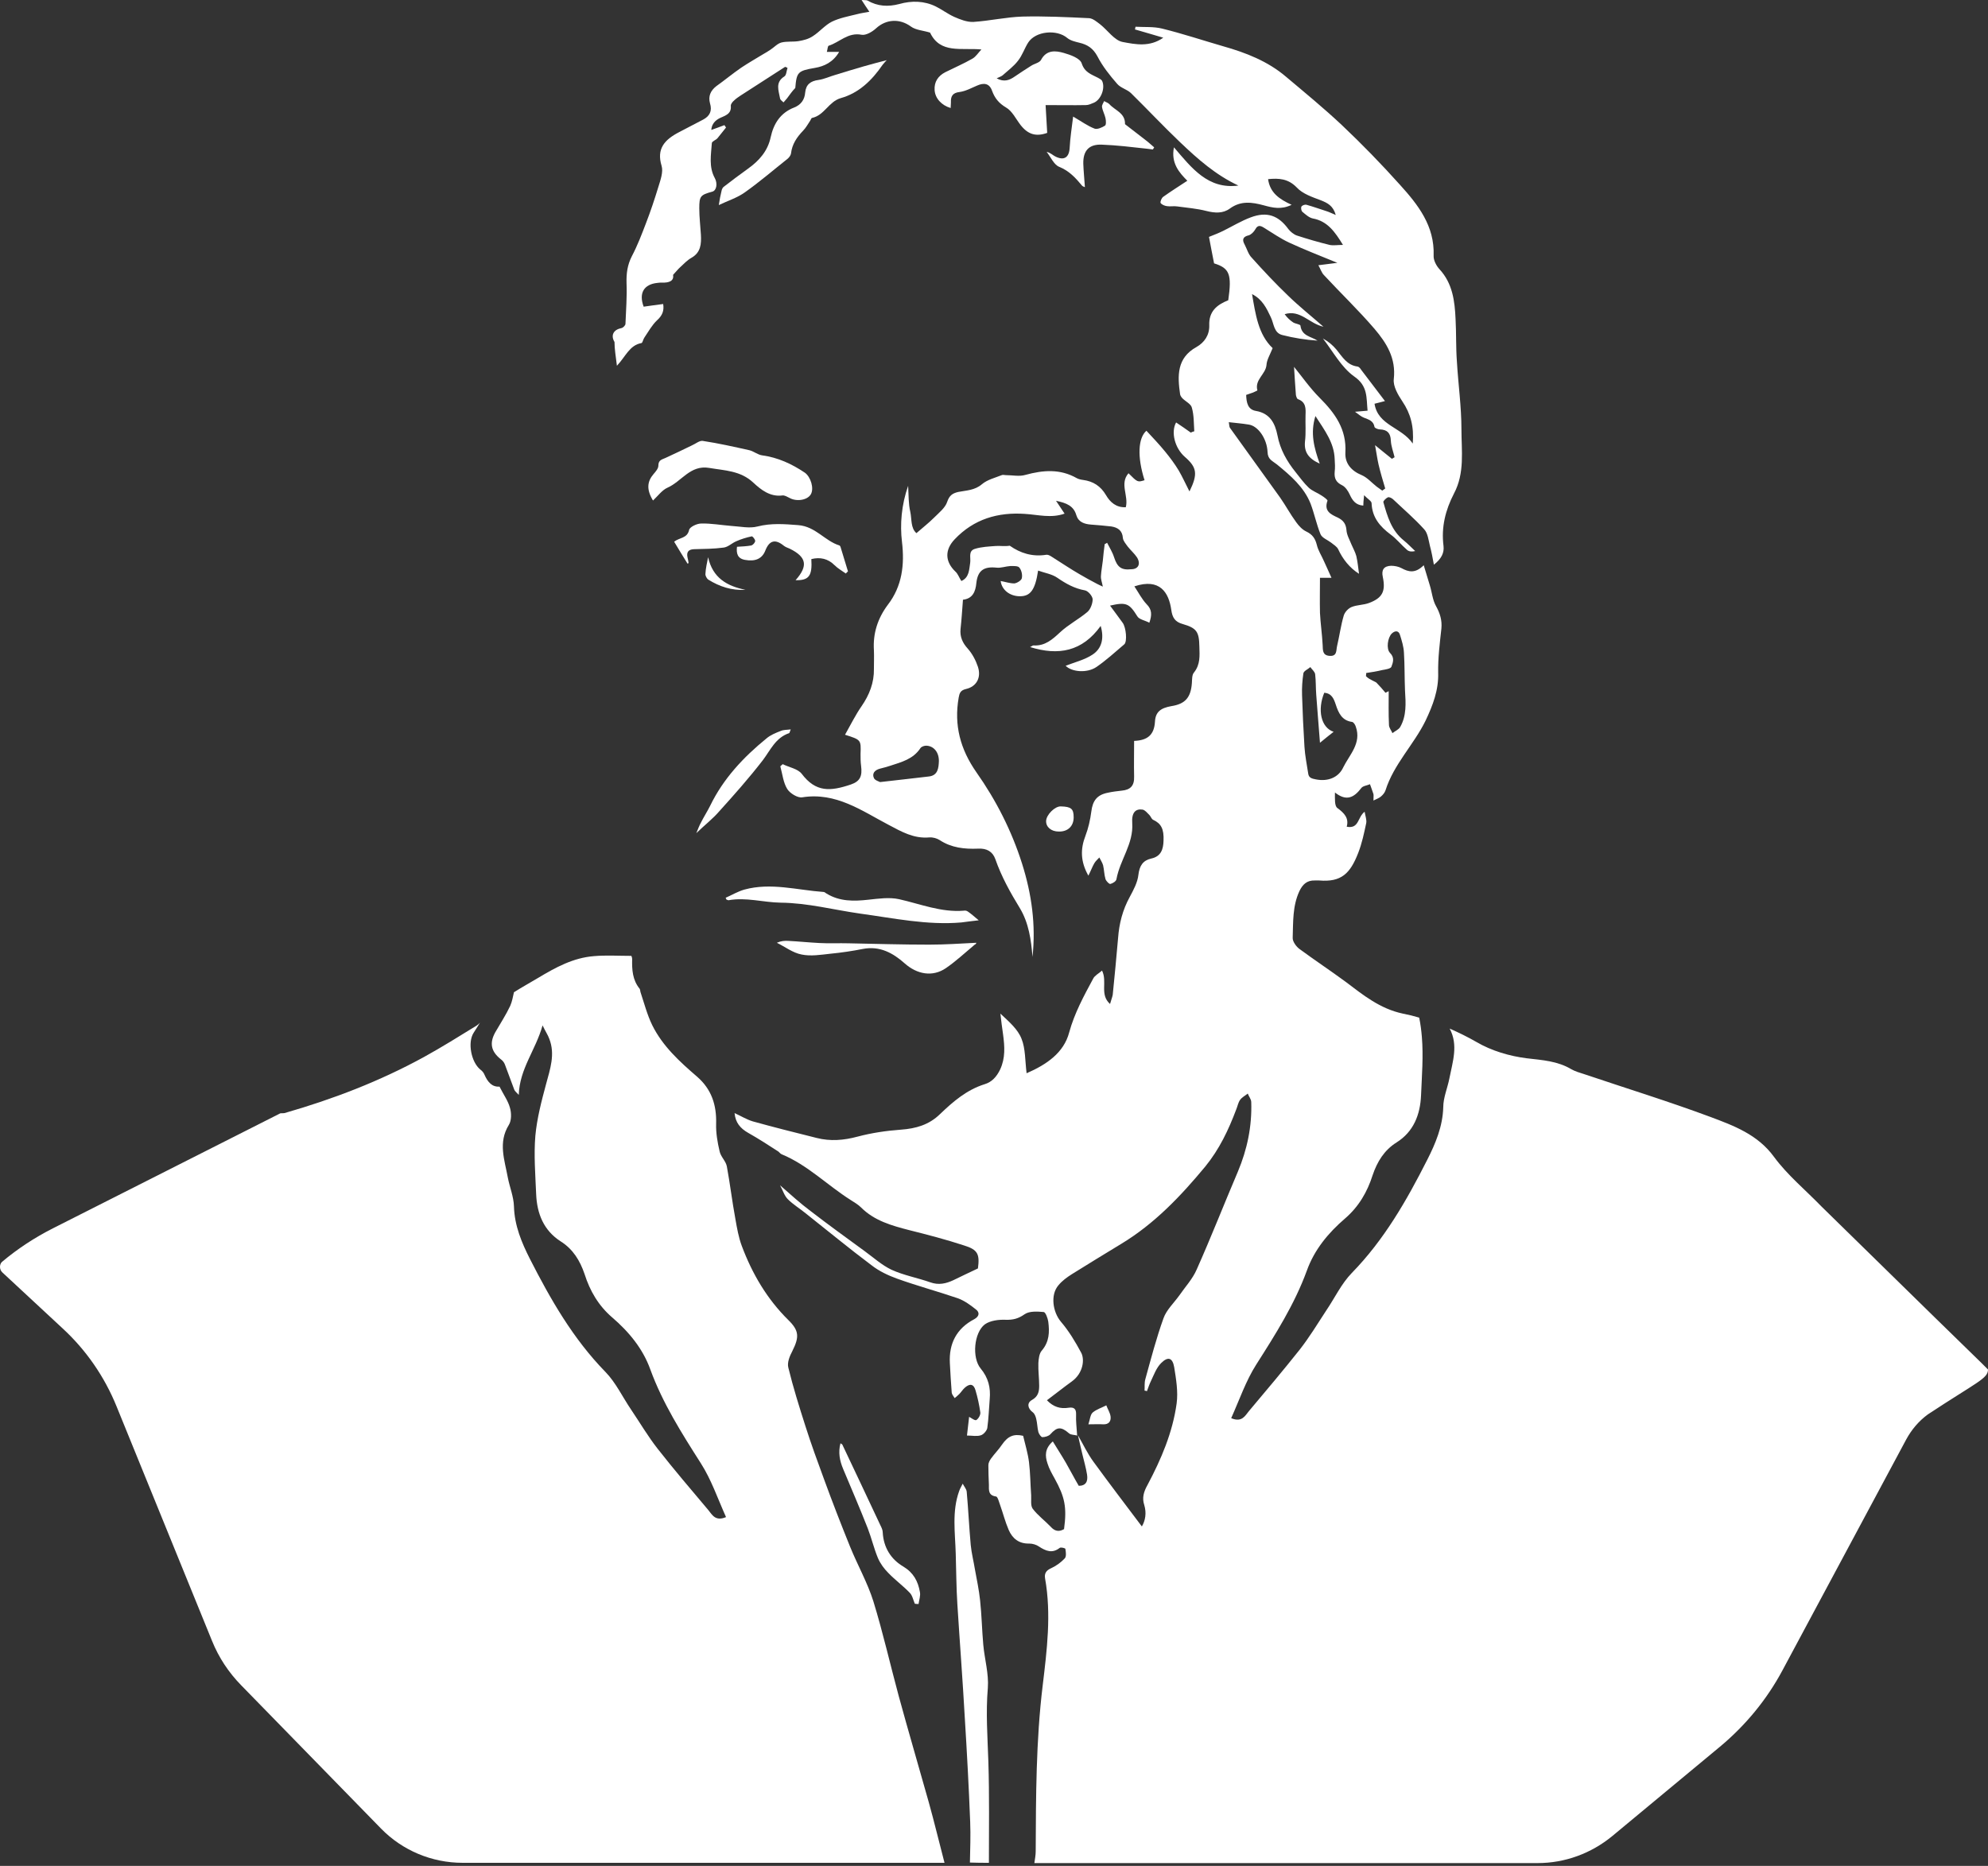 <svg xmlns="http://www.w3.org/2000/svg" width="555" height="521" viewBox="0 0 555 521" fill="none"><rect x="0" y="0" width="555" height="521" fill="#333333" stroke="none"/><path d="M276.077 520.144C276.077 510.737 276.227 501.33 275.928 491.923C275.704 485.054 275.182 478.26 275.779 471.317C276.077 467.36 274.883 463.329 274.51 459.297C274.136 455.116 274.062 450.935 273.614 446.829C273.315 443.992 272.718 441.155 272.195 438.318C271.822 436.004 271.225 433.689 271.001 431.375C270.553 426.448 270.329 421.446 269.881 416.518C269.806 415.771 269.134 415.025 268.761 414.278C268.462 414.95 268.014 415.622 267.79 416.294C265.7 422.043 266.67 428.015 266.82 433.913C266.969 438.542 266.969 443.246 267.268 447.875C267.94 458.551 268.761 469.152 269.358 479.828C269.955 489.459 270.478 499.09 270.851 508.721C271.001 512.529 270.851 516.336 270.777 520.069C272.568 520.144 274.36 520.144 276.077 520.144Z" fill="white"></path><path d="M182.304 139.76C183.723 138.416 184.843 136.849 186.336 136.177C190.293 134.459 192.682 129.756 197.982 130.652C202.313 131.398 206.717 131.398 210.301 134.758C212.466 136.774 215.004 138.79 218.439 138.342C219.036 138.267 219.783 138.715 220.38 139.014C222.321 140.133 225.382 139.686 226.353 138.043C227.323 136.401 226.352 133.19 224.71 131.996C221.052 129.532 217.17 127.74 212.765 127.143C211.57 126.994 210.45 126.023 209.256 125.724C204.926 124.754 200.595 123.783 196.191 123.111C195.295 122.962 194.175 123.933 193.13 124.381C190.666 125.575 188.202 126.77 185.738 127.89C184.693 128.337 183.797 128.487 183.797 130.055C183.797 130.801 183.051 131.697 182.454 132.369C180.662 134.459 180.438 136.699 182.304 139.76Z" fill="white"></path><path d="M247.557 16.798C245.541 17.321 243.227 17.918 240.913 18.59C238.374 19.337 235.836 20.083 233.223 20.904C231.655 21.352 230.087 22.099 228.519 22.323C226.28 22.621 225.01 23.592 224.786 25.832C224.637 27.848 223.592 29.266 221.725 30.013C217.843 31.506 215.977 34.567 215.156 38.3C214.334 42.182 211.945 44.87 208.81 47.109C206.495 48.752 204.255 50.469 202.016 52.186C201.717 52.41 201.493 52.933 201.418 53.381C201.12 54.575 200.896 55.77 200.672 57.263C203.136 56.068 205.823 55.247 207.988 53.679C212.094 50.768 215.902 47.483 219.859 44.347C220.307 43.974 220.755 43.376 220.83 42.854C221.128 40.241 222.472 38.3 224.189 36.508C225.01 35.687 225.533 34.641 226.205 33.671C226.354 33.447 226.504 32.924 226.728 32.924C230.162 32.178 231.356 28.37 234.716 27.4C239.793 25.981 243.451 22.398 246.363 18.142C246.885 17.47 247.408 16.947 247.557 16.798Z" fill="white"></path><path d="M222.099 162.008C225.832 162.083 226.802 160.814 226.504 156.11C228.968 155.513 231.133 155.961 232.999 157.827C233.895 158.723 235.09 159.395 236.135 160.142C236.359 159.918 236.508 159.694 236.732 159.544C236.06 157.23 235.313 154.99 234.642 152.676C234.567 152.527 234.492 152.377 234.343 152.303C230.237 151.033 227.698 147.002 222.846 146.629C218.963 146.33 215.305 146.031 211.498 147.002C209.258 147.599 206.645 147.002 204.181 146.852C201.344 146.629 198.507 146.106 195.745 146.181C194.55 146.181 192.534 147.151 192.385 147.972C191.862 150.361 189.697 150.063 188.204 151.257C189.473 153.348 190.668 155.364 191.937 157.379C192.012 157.305 192.161 157.305 192.236 157.23C192.161 156.707 192.086 156.185 191.937 155.662C191.638 154.244 192.086 153.422 193.729 153.348C196.491 153.273 199.254 153.273 202.016 152.9C203.285 152.75 204.33 151.631 205.6 151.108C206.943 150.511 208.436 150.063 209.855 149.764C210.079 149.69 210.826 150.585 210.826 151.033C210.826 151.481 210.228 152.153 209.78 152.303C208.511 152.527 207.167 152.601 205.749 152.676C205.525 154.542 205.898 155.961 207.989 156.334C210.826 156.857 212.767 156.035 213.663 153.721C214.782 150.884 216.425 150.436 218.814 152.377C219.262 152.751 219.934 152.974 220.457 153.198C225.16 155.513 225.683 157.977 222.099 162.008Z" fill="white"></path><path d="M202.76 251.15C202.984 251.225 203.208 251.374 203.357 251.374C208.285 250.478 213.063 251.971 217.916 252.046C225.531 252.121 232.773 254.062 240.164 255.107C249.496 256.376 258.828 258.392 268.385 257.571C269.728 257.421 270.998 257.197 273.237 256.973C271.893 255.854 271.072 255.107 270.176 254.51C269.878 254.286 269.43 254.211 269.056 254.286C262.785 254.808 256.962 252.419 250.989 251.075C248.227 250.478 245.241 250.926 242.404 251.225C238.372 251.673 234.415 251.747 230.757 249.508C230.458 249.358 230.234 249.06 229.936 249.06C222.544 248.537 215.228 246.372 207.837 248.388C205.97 248.91 204.253 249.956 202.536 250.702C202.685 250.777 202.76 250.926 202.76 251.15Z" fill="white"></path><path d="M272.567 263.245C268.163 263.469 263.758 263.767 259.428 263.767C251.887 263.767 244.421 263.543 236.881 263.394C234.193 263.319 231.505 263.469 228.818 263.319C225.906 263.17 222.994 262.871 220.157 262.722C219.112 262.647 218.067 262.722 216.872 263.245C219.187 264.365 221.352 266.082 223.816 266.53C226.354 267.052 229.116 266.604 231.804 266.306C234.865 266.007 237.926 265.559 240.912 264.962C245.616 264.066 249.274 266.082 252.559 268.993C255.993 272.054 260.323 272.876 264.056 270.337C266.893 268.396 269.432 266.007 272.119 263.767C272.418 263.693 272.567 263.319 272.567 263.245Z" fill="white"></path><path d="M322.214 41.137C321.393 40.465 320.646 39.718 319.825 39.121C317.958 37.703 316.092 36.209 314.225 34.791C314.151 34.716 314.076 34.716 314.076 34.642C314.151 31.506 311.239 30.834 309.671 29.042C309.298 28.669 308.701 28.52 308.253 28.221C308.029 28.744 307.581 29.341 307.656 29.863C307.805 30.909 308.402 31.954 308.626 32.999C308.775 33.671 308.85 34.865 308.477 35.09C307.656 35.612 306.312 36.209 305.565 35.911C303.624 35.164 301.907 33.895 299.592 32.551C299.219 35.612 298.771 38.449 298.622 41.286C298.473 43.974 297.054 44.944 294.59 43.675C293.844 43.302 293.246 42.63 292.201 42.406C293.321 43.825 294.217 45.99 295.71 46.587C298.473 47.707 300.264 49.648 302.056 51.813C302.205 52.037 302.579 52.112 302.877 52.261C302.728 49.947 302.504 47.856 302.429 45.691C302.355 42.107 303.997 40.241 307.581 40.39C311.762 40.54 315.943 41.062 320.049 41.51C320.646 41.585 321.243 41.659 321.841 41.734C321.99 41.585 322.065 41.361 322.214 41.137Z" fill="white"></path><path d="M256.439 447.875C256.588 446.755 257.036 445.56 256.812 444.515C256.29 441.529 255.021 439.14 252.184 437.422C248.749 435.407 246.659 432.122 246.435 427.866C246.435 427.194 246.062 426.448 245.763 425.85C242.254 418.385 238.745 410.919 235.162 403.378C235.087 403.229 234.938 403.229 234.639 403.005C233.967 405.543 234.415 407.858 235.386 410.172C237.7 415.697 240.089 421.222 242.254 426.746C243.299 429.434 243.971 432.346 245.091 435.033C245.763 436.601 246.808 438.02 248.003 439.214C249.869 441.155 252.109 442.798 253.975 444.739C254.722 445.485 254.946 446.755 255.394 447.8C255.767 447.875 256.066 447.875 256.439 447.875Z" fill="white"></path><path d="M194.399 232.635C196.788 230.321 199.027 228.603 200.819 226.513C205 221.884 209.106 217.255 212.914 212.328C215.079 209.491 216.497 205.982 220.305 204.713C220.454 204.638 220.454 204.34 220.753 203.668C219.633 203.817 218.737 203.742 217.916 204.116C216.572 204.638 215.079 205.235 213.959 206.206C207.538 211.432 201.939 217.405 198.281 224.945C197.46 226.588 196.489 228.081 195.668 229.723C195.22 230.545 194.847 231.515 194.399 232.635Z" fill="white"></path><path d="M299.741 228.23C299.741 225.841 299.069 225.244 296.157 225.169C294.515 225.094 292.126 227.483 292.051 229.201C291.976 230.918 293.469 232.187 295.56 232.187C298.098 232.262 299.741 230.694 299.741 228.23Z" fill="white"></path><path d="M303.851 397.704C305.643 397.704 306.838 397.63 307.958 397.704C309.525 397.779 310.197 396.883 310.048 395.539C309.899 394.419 309.227 393.449 308.853 392.404C307.584 393.075 306.091 393.523 305.046 394.419C304.374 395.017 304.299 396.36 303.851 397.704Z" fill="white"></path><path d="M197.687 155.588C197.388 157.155 197.015 158.649 196.94 160.216C196.866 160.739 197.314 161.56 197.762 161.859C200.897 163.8 204.257 164.92 208.139 164.696C202.913 163.651 198.956 161.336 197.687 155.588Z" fill="white"></path><path d="M173.496 91.606C173.944 91.531 174.616 90.859 174.616 90.411C174.765 86.603 175.064 82.871 174.915 79.063C174.84 76.375 175.139 73.986 176.408 71.522C177.976 68.536 179.17 65.401 180.365 62.265C181.634 58.98 182.754 55.62 183.799 52.186C184.396 50.245 185.218 48.005 184.695 46.288C183.276 41.585 185.441 39.046 189.622 36.881C191.862 35.687 194.102 34.567 196.342 33.372C198.133 32.402 198.88 30.983 198.208 28.818C197.685 26.877 198.357 25.309 200 24.04C202.314 22.398 204.554 20.531 206.943 18.889C208.959 17.545 211.049 16.35 213.14 15.081C213.812 14.708 214.409 14.334 215.081 13.886C216.126 13.214 217.022 12.169 218.142 11.871C219.635 11.497 221.277 11.721 222.845 11.497C224.264 11.273 225.757 10.9 226.951 10.079C228.818 8.884 230.311 7.018 232.252 6.047C234.417 5.002 236.881 4.554 239.27 3.957C240.39 3.658 241.51 3.509 242.704 3.285C242.032 2.24 241.361 1.344 240.539 0C241.435 0.075 241.883 -2.28061e-06 242.182 0.149C245.019 1.792 247.93 1.941 251.066 1.12C254.5 0.149 258.009 0.224 261.22 1.792C263.011 2.688 264.579 3.882 266.371 4.703C268.088 5.45 269.955 6.197 271.746 6.122C276.3 5.823 280.855 4.778 285.409 4.629C291.605 4.479 297.877 4.778 304.073 5.077C305.119 5.151 306.238 6.122 307.134 6.794C309.225 8.436 311.091 11.273 313.406 11.721C316.989 12.393 320.946 13.214 324.754 10.527C322.141 9.78 319.528 8.959 316.84 8.212C316.915 7.988 316.989 7.764 316.989 7.466C319.528 7.615 322.066 7.391 324.455 7.988C330.204 9.407 335.803 11.273 341.477 12.916C347.823 14.708 353.945 17.097 359.022 21.427C364.248 25.832 369.623 30.237 374.625 34.94C380.225 40.241 385.675 45.84 390.826 51.589C395.903 57.188 400.532 63.086 400.233 71.373C400.158 72.642 400.98 74.21 401.876 75.181C405.534 79.138 406.131 84.065 406.355 89.067C406.579 93.024 406.43 96.981 406.728 100.938C407.102 107.284 407.998 113.555 407.998 119.901C407.998 125.874 408.968 132.07 405.907 137.819C403.518 142.448 402.324 147.226 402.995 152.452C403.219 154.393 402.398 156.036 400.308 157.678C399.934 155.662 399.636 154.02 399.188 152.377C398.815 150.81 398.591 148.868 397.62 147.823C394.932 144.837 391.871 142.224 388.96 139.461C388.586 139.088 387.84 138.715 387.467 138.864C386.944 139.088 386.123 139.909 386.197 140.208C387.317 144.165 388.437 148.122 391.871 150.884C392.991 151.78 394.036 152.9 395.082 153.871C394.186 154.095 393.365 154.02 392.842 153.572C391.199 152.153 389.856 150.436 388.213 149.242C385.227 147.002 383.062 144.464 382.912 140.507C382.912 139.909 381.793 139.312 380.822 138.267C380.673 139.76 380.598 140.507 380.598 141.179C378.433 141.029 377.537 139.685 376.79 138.043C376.342 137.072 375.596 135.953 374.7 135.505C372.983 134.683 372.46 133.564 372.61 131.772C372.759 130.577 372.684 129.383 372.61 128.188C372.46 123.634 369.847 120.2 367.234 116.168C365.741 120.946 366.861 125.052 368.429 129.457C365.293 128.039 364.024 126.247 364.322 123.261C364.621 120.872 364.397 118.333 364.472 115.944C364.546 114.078 364.621 112.286 362.381 111.465C362.083 111.39 361.859 110.718 361.784 110.27C361.56 107.508 361.411 104.745 361.262 102.431C363.501 105.193 365.741 108.404 368.429 111.091C372.759 115.422 375.969 119.901 375.596 126.396C375.447 129.383 377.238 131.473 380.15 132.668C381.718 133.34 382.912 134.758 384.331 135.878C384.854 136.251 385.376 136.624 385.899 136.998C386.272 136.699 386.272 136.699 386.72 136.4C386.048 134.161 385.376 131.921 384.853 129.681C384.48 128.039 384.256 126.322 383.883 124.306C385.824 125.874 387.168 126.994 388.586 128.113C388.96 127.889 388.96 127.889 389.333 127.666C388.96 126.098 388.362 124.605 388.288 123.037C388.213 120.946 387.317 119.976 385.227 119.901C384.704 119.901 383.808 119.528 383.734 119.229C383.435 117.437 382.016 117.139 380.747 116.616C380.001 116.317 379.403 115.795 378.284 114.974C379.851 114.824 380.673 114.75 381.793 114.675C381.419 111.017 381.942 107.806 378.06 105.119C374.476 102.58 372.162 98.175 369.325 94.517C370.818 95.338 372.087 96.384 373.132 97.653C374.775 99.669 376.044 101.983 379.03 102.356C379.403 102.431 379.777 102.879 380.001 103.252C382.166 106.089 384.331 108.926 386.645 111.987C385.749 112.211 384.704 112.51 383.734 112.734C384.704 118.856 391.274 119.229 394.41 123.858C394.783 119.08 393.812 115.496 391.498 112.062C390.304 110.27 388.885 107.881 389.109 105.865C389.781 100.042 387.093 95.787 383.734 91.83C379.254 86.603 374.252 81.825 369.623 76.823C368.951 76.151 368.653 75.106 368.055 74.061C369.997 73.837 371.415 73.613 373.356 73.389C368.429 71.373 364.024 69.656 359.843 67.715C357.454 66.595 355.214 65.027 352.9 63.609C351.855 62.937 351.108 62.788 350.436 64.057C350.063 64.729 349.316 65.475 348.644 65.699C347.002 66.073 346.703 66.894 347.45 68.238C348.122 69.507 348.495 71 349.466 71.971C352.751 75.629 356.11 79.212 359.619 82.572C362.605 85.484 365.89 88.097 369.474 91.232C365.442 90.336 363.053 86.379 358.648 87.723C359.32 88.694 360.142 89.441 361.038 90.038C361.635 90.411 363.053 90.56 363.053 90.934C363.427 93.845 365.965 93.92 367.831 95.115C364.472 94.891 361.187 94.368 357.977 93.547C355.587 92.949 355.662 90.336 354.766 88.545C353.572 86.006 352.377 83.543 349.54 82.124C350.511 87.723 351.257 93.397 355.289 97.205C354.542 99.071 353.646 100.49 353.572 101.908C353.348 104.521 350.212 106.015 351.033 109.001C351.033 109.076 350.287 109.374 349.839 109.598C349.167 109.822 348.57 110.046 347.898 110.27C347.972 112.435 348.346 114.376 350.66 114.75C354.542 115.422 355.961 118.184 356.633 121.544C357.379 125.5 359.246 128.785 361.709 131.846C362.904 133.34 364.024 134.907 365.368 136.177C366.413 137.147 367.831 137.595 369.026 138.416C369.623 138.79 370.743 139.611 370.594 139.835C369.549 142.746 371.564 143.642 373.505 144.538C374.999 145.285 375.745 146.255 375.895 147.973C375.969 149.391 376.79 150.735 377.313 152.079C377.761 153.124 378.358 154.169 378.657 155.289C379.03 156.932 379.179 158.574 379.403 160.216C376.79 158.574 374.849 156.11 373.58 153.348C373.207 152.601 372.311 152.079 371.564 151.481C370.594 150.735 369.101 150.212 368.653 149.167C367.533 146.405 366.936 143.418 365.89 140.656C364.024 135.953 360.216 132.742 356.483 129.681C355.14 128.636 353.945 128.263 353.87 126.247C353.721 122.439 351.183 118.93 348.644 118.557C346.852 118.259 345.061 118.109 343.045 117.885C343.194 118.483 343.12 119.154 343.418 119.528C348.047 126.023 352.75 132.444 357.379 138.939C358.947 141.179 360.216 143.568 361.859 145.807C362.605 146.853 363.576 147.898 364.696 148.42C366.413 149.242 367.16 150.362 367.607 152.079C367.981 153.721 368.951 155.14 369.623 156.708C370.295 158.126 370.892 159.545 371.714 161.336H368.503C368.503 164.621 368.429 167.832 368.503 171.117C368.653 174.103 369.101 177.089 369.25 180.076C369.325 181.569 369.175 182.987 371.191 183.137C373.356 183.286 372.983 181.569 373.281 180.374C373.953 177.537 374.327 174.625 375.148 171.863C375.447 170.893 376.417 169.847 377.388 169.474C378.881 168.877 380.673 168.951 382.24 168.354C385.973 166.936 386.869 165.069 386.048 161.112C385.6 159.097 386.347 158.051 388.362 157.977C389.333 157.977 390.453 158.201 391.274 158.649C393.215 159.694 395.082 160.216 397.471 157.827C398.143 160.067 398.665 161.784 399.188 163.501C399.785 165.443 399.934 167.533 400.905 169.25C402.025 171.266 402.622 173.207 402.398 175.521C401.95 179.628 401.428 183.734 401.502 187.84C401.652 192.693 400.009 196.948 397.993 201.204C394.708 207.923 389.109 213.373 386.795 220.69C386.571 221.362 386.048 221.959 385.525 222.407C385.003 222.855 384.331 223.079 383.435 223.527C383.435 222.631 383.51 222.108 383.435 221.735C383.136 220.764 382.763 219.868 382.464 218.972C381.643 219.346 380.449 219.42 380.001 220.092C377.985 222.705 375.895 223.825 372.684 221.287C372.684 223.004 372.535 225.02 373.356 225.617C375.297 227.036 376.641 228.454 375.969 230.843C379.478 231.515 378.956 228.155 380.971 226.662C381.195 227.931 381.569 228.902 381.419 229.798C380.822 232.635 380.225 235.472 379.179 238.16C376.94 243.908 374.476 246.372 368.279 245.849C367.906 245.849 367.458 245.849 367.085 245.849C364.845 245.775 363.651 246.969 362.755 248.836C360.814 253.017 361.038 257.496 360.888 261.826C360.814 262.871 361.859 264.29 362.755 264.962C367.01 268.098 371.415 271.009 375.671 274.145C380.598 277.878 385.301 281.685 391.647 283.029C393.215 283.328 394.708 283.701 396.202 284.149C396.575 285.941 396.799 287.733 396.948 289.524C397.396 294.9 396.948 300.35 396.724 305.8C396.5 311.25 394.634 316.028 389.856 319.014C386.421 321.18 384.48 324.39 383.211 328.123C381.718 332.826 379.329 336.932 375.521 340.217C370.818 344.249 366.936 348.952 364.845 354.776C361.411 364.183 356.11 372.544 350.735 380.981C347.823 385.535 346.031 390.836 343.717 395.987C346.703 397.256 347.599 395.315 348.644 394.046C353.422 388.372 358.201 382.698 362.829 376.875C365.517 373.44 367.831 369.633 370.221 365.974C372.61 362.466 374.476 358.434 377.388 355.448C386.421 346.19 392.693 335.215 398.441 323.867C400.756 319.313 402.771 314.535 402.921 309.16C402.921 306.472 404.115 303.784 404.638 301.096C405.534 296.468 407.176 291.839 404.713 287.21C407.251 288.33 409.715 289.524 412.178 290.943C416.359 293.407 421.436 294.9 426.214 295.497C430.619 296.02 434.8 296.244 438.682 298.558C439.727 299.155 440.996 299.529 442.191 299.902C453.912 303.859 465.783 307.517 477.43 311.847C484 314.311 490.719 316.775 495.273 323.046C499.006 328.123 504.083 332.304 508.562 336.932C533.946 361.794 552.461 379.936 553.208 380.607C553.581 380.981 553.954 381.354 554.104 381.503C554.701 382.101 555 382.399 555 382.399C555 384.938 552.013 385.834 538.201 394.942C535.663 396.808 533.647 399.197 532.154 401.96L497.587 466.464C493.257 474.527 487.434 481.62 480.416 487.518L450.105 512.678C444.207 517.531 436.89 520.218 429.275 520.218H288.768C288.918 519.098 289.142 518.053 289.142 516.933C289.216 501.479 289.216 486.099 291.083 470.72C292.277 460.79 293.547 450.712 291.755 440.707C291.531 439.363 292.053 438.542 293.323 437.945C294.816 437.273 296.16 436.303 297.279 435.108C297.727 434.585 297.578 433.391 297.429 432.495C297.429 432.271 296.16 431.972 295.861 432.196C293.771 433.839 291.979 433.092 290.038 431.823C289.291 431.3 288.246 431.002 287.35 431.002C284.438 431.076 282.646 429.583 281.601 427.194C280.631 424.954 280.033 422.565 279.212 420.251C278.914 419.43 278.54 417.937 278.092 417.862C275.853 417.563 276.077 416.07 276.077 414.577C276.002 412.785 275.927 410.919 275.927 409.127C275.927 408.455 276.301 407.783 276.674 407.26C277.644 405.917 278.839 404.722 279.735 403.378C281.377 400.989 283.02 400.317 285.633 400.914C286.23 403.453 286.977 405.842 287.275 408.306C287.649 411.367 287.649 414.428 287.873 417.489C287.947 418.758 287.649 420.4 288.32 421.296C289.739 423.163 291.68 424.581 293.323 426.298C294.442 427.567 295.637 427.791 297.055 426.97C297.877 420.848 297.279 418.011 294.442 412.86C293.696 411.516 292.875 410.097 292.427 408.604C291.755 406.589 291.605 404.498 293.92 402.482C295.189 404.573 296.458 406.514 297.578 408.455C298.773 410.545 299.892 412.71 301.162 414.876C303.177 414.876 303.775 413.606 303.476 411.74C303.177 409.873 302.655 408.082 302.207 406.215C301.759 404.423 301.386 402.632 300.938 400.765C302.431 403.378 303.625 405.917 305.268 408.156C309.673 414.204 314.227 420.176 318.781 426.224C319.752 424.581 320.125 422.491 319.453 420.251C318.781 418.235 319.304 416.518 320.349 414.652C324.156 407.484 327.367 400.019 328.487 391.881C328.935 388.596 328.337 385.087 327.815 381.802C327.367 379.114 326.098 378.666 324.156 380.607C322.813 381.951 322.141 383.892 321.319 385.61C320.871 386.505 320.573 387.476 320.2 388.447C319.976 388.372 319.752 388.297 319.528 388.297C319.602 387.252 319.453 386.132 319.752 385.087C321.319 379.413 322.813 373.664 324.828 368.065C325.65 365.75 327.74 363.809 329.233 361.719C330.876 359.33 332.966 357.09 334.086 354.477C338.117 345.443 341.701 336.26 345.583 327.152C348.196 320.956 349.54 314.46 349.316 307.741C349.316 306.92 348.644 306.173 348.346 305.352C347.599 305.949 346.703 306.397 346.181 307.144C345.658 307.89 345.509 308.861 345.135 309.757C342.97 315.506 340.432 320.881 336.475 325.734C329.606 334.021 322.29 341.711 313.032 347.31C308.478 350.072 303.849 352.909 299.295 355.746C297.877 356.642 296.533 357.613 295.488 358.882C293.173 361.57 293.92 366.348 296.16 369.035C298.399 371.648 300.191 374.635 301.834 377.696C302.879 379.637 302.356 383.444 299.295 385.684C296.906 387.401 294.592 389.268 292.277 390.985C294.069 392.851 296.01 393.449 298.325 393.075C299.818 392.851 300.49 393.374 300.415 395.016C300.34 396.808 300.564 398.6 300.714 400.84C299.967 400.616 298.997 400.69 298.474 400.243C296.234 398.301 295.114 398.376 293.248 400.467C292.8 400.989 291.755 401.288 291.008 401.288C290.635 401.288 290.038 400.392 289.888 399.869C289.59 398.675 289.59 397.406 289.291 396.211C289.142 395.539 288.843 394.718 288.32 394.345C286.902 393.299 286.603 391.732 288.096 390.91C289.814 389.94 290.112 388.596 290.112 386.953C290.112 384.863 289.814 382.698 289.888 380.607C289.963 379.413 290.112 377.92 290.859 377.099C292.949 374.635 293.024 371.947 292.651 369.035C292.501 368.065 291.904 366.422 291.381 366.348C289.59 366.198 287.425 366.049 286.081 366.945C284.289 368.214 282.796 368.587 280.705 368.513C278.764 368.438 276.45 368.737 274.957 369.782C271.896 372.096 271.298 379.114 273.762 382.101C275.927 384.714 276.599 387.476 276.301 390.686C276.077 393.374 276.002 396.062 275.629 398.749C275.479 399.496 274.583 400.541 273.837 400.765C272.717 401.138 271.448 400.84 269.955 400.84C270.179 398.824 270.402 397.107 270.552 395.614C271.224 395.987 272.194 396.734 272.568 396.51C273.165 396.136 273.762 395.091 273.687 394.419C273.389 392.329 272.941 390.238 272.344 388.223C271.821 386.356 270.701 386.281 269.357 387.476C268.76 387.999 268.387 388.671 267.789 389.268C267.416 389.641 266.968 390.014 266.52 390.388C266.222 389.865 265.774 389.417 265.699 388.895C265.475 386.132 265.326 383.37 265.176 380.607C264.878 375.083 267.118 370.902 271.97 368.364C273.464 367.542 273.538 366.422 272.418 365.601C270.925 364.407 269.283 363.212 267.491 362.54C261.817 360.599 255.993 359.031 250.394 357.015C247.93 356.12 245.392 354.925 243.302 353.283C237.03 348.579 231.058 343.652 224.936 338.799C223.293 337.455 221.427 336.335 219.934 334.842C218.963 333.871 218.515 332.304 217.769 330.96C220.755 333.573 223.443 336.036 226.354 338.202C231.282 342.009 236.358 345.667 241.361 349.326C243.824 351.117 246.213 353.283 248.901 354.552C252.335 356.12 256.143 356.792 259.726 358.061C262.041 358.882 264.057 358.434 266.147 357.463C268.387 356.344 270.701 355.298 273.016 354.178C273.538 350.222 273.016 348.952 269.133 347.758C264.131 346.115 258.98 344.772 253.903 343.502C248.976 342.233 244.123 340.889 240.39 337.156C239.569 336.335 238.523 335.738 237.478 335.066C230.983 330.96 225.458 325.286 218.216 322.299C217.843 322.15 217.619 321.777 217.32 321.553C214.558 319.761 211.796 317.969 208.884 316.327C206.644 315.058 205.301 313.415 205.077 310.802C206.868 311.623 208.436 312.594 210.153 313.116C216.051 314.759 222.024 316.252 227.997 317.745C231.804 318.716 235.537 318.417 239.419 317.372C243.376 316.327 247.408 315.729 251.514 315.431C255.695 315.132 259.353 314.087 262.414 311.101C266.072 307.592 269.88 304.307 274.882 302.739C276.898 302.142 278.242 300.648 279.212 298.633C280.705 295.422 280.481 292.212 280.033 288.853C279.735 286.911 279.511 284.97 279.287 283.029C281.676 285.269 284.14 287.359 285.185 290.047C286.305 292.809 286.155 296.169 286.603 299.678C292.277 297.214 296.981 293.929 298.474 288.33C299.967 282.88 302.58 278.102 305.193 273.249C305.641 272.353 306.761 271.83 307.657 271.009C309.225 274.145 306.91 277.654 309.897 280.341C310.195 279.222 310.494 278.55 310.643 277.803C311.166 272.577 311.688 267.276 312.136 261.976C312.435 257.869 313.406 254.062 315.421 250.404C316.467 248.462 317.586 246.372 317.81 244.282C318.109 241.743 319.08 240.25 321.394 239.727C324.156 239.13 324.754 237.114 324.828 234.8C324.978 231.44 324.156 229.947 321.917 228.902C321.469 228.678 321.245 227.931 320.871 227.558C320.274 226.961 319.677 226.214 319.005 226.065C317.064 225.766 315.869 226.812 316.093 229.873C316.467 235.621 312.659 240.101 311.688 245.476C311.614 246.073 310.643 246.671 309.971 246.82C309.673 246.895 308.851 246.073 308.628 245.476C308.254 244.207 308.254 242.863 307.956 241.594C307.732 240.847 307.284 240.175 306.91 239.429C306.462 239.951 305.865 240.399 305.492 241.071C304.969 241.967 304.596 243.012 303.849 244.506C301.61 240.549 301.61 237.04 303.028 233.382C303.849 231.216 304.372 228.902 304.671 226.588C305.044 223.601 306.238 221.959 309.225 221.362C310.569 221.063 311.838 220.914 313.182 220.764C315.571 220.54 316.691 219.42 316.616 216.882C316.541 213.597 316.616 210.237 316.616 206.878C320.424 206.729 322.215 205.161 322.439 201.502C322.589 198.74 324.082 197.695 326.993 197.172C330.876 196.575 332.443 194.783 332.742 190.752C332.817 189.706 332.742 188.437 333.339 187.765C335.131 185.526 334.907 183.062 334.833 180.523C334.758 176.417 334.086 175.372 330.204 174.252C328.039 173.655 327.292 172.46 326.993 170.295C326.321 165.517 323.858 161.336 316.691 163.725C317.885 165.517 318.781 167.309 320.125 168.728C321.618 170.221 321.618 171.714 320.871 173.879C319.602 173.207 318.034 172.983 317.512 172.087C315.272 168.504 314.451 168.056 309.897 169.101C311.091 170.743 312.286 172.311 313.406 173.879C314.376 175.148 314.749 179.18 313.854 179.926C311.315 182.091 308.851 184.331 306.164 186.198C303.476 188.064 299.146 187.616 297.503 185.899C299.967 184.928 302.804 184.256 305.044 182.763C307.508 181.121 308.329 178.358 307.284 174.775C302.132 181.942 295.488 183.137 287.574 180.673C288.096 180.449 288.32 180.15 288.619 180.225C291.755 180.374 293.771 178.582 295.936 176.567C298.25 174.402 301.162 172.908 303.551 170.893C304.447 170.146 305.044 168.504 305.044 167.309C304.969 166.413 303.775 164.995 302.879 164.845C299.967 164.323 297.578 162.979 295.189 161.336C293.696 160.291 291.68 159.992 289.814 159.321C288.992 164.771 287.649 166.488 284.737 166.488C281.9 166.488 279.66 164.696 279.361 162.232C280.631 162.456 281.9 162.904 283.169 162.904C283.916 162.829 285.11 162.083 285.259 161.486C285.483 160.515 285.185 159.246 284.588 158.499C284.214 157.977 282.945 158.051 282.049 158.051C280.78 158.126 279.436 158.649 278.167 158.499C274.658 158.126 272.941 159.321 272.568 162.83C272.344 165.219 271.522 167.16 268.835 167.458C268.611 170.295 268.461 172.908 268.163 175.596C267.939 177.761 268.685 179.478 270.179 181.121C271.448 182.539 272.418 184.406 273.016 186.198C273.986 189.184 272.642 191.722 269.656 192.394C268.088 192.767 267.864 193.589 267.64 194.783C266.296 202.473 268.088 209.192 272.568 215.613C278.092 223.452 282.422 231.963 285.334 241.146C288.022 249.657 289.216 258.243 288.246 267.202C287.873 262.424 287.201 257.72 284.737 253.614C282.049 249.209 279.585 244.804 277.868 239.877C277.122 237.786 275.479 236.816 273.016 236.965C269.283 237.114 265.624 236.741 262.339 234.576C261.518 234.053 260.398 233.755 259.428 233.829C255.098 234.203 251.738 232.262 248.08 230.321C240.539 226.364 233.372 221.138 223.965 222.631C222.696 222.855 220.531 221.511 219.784 220.316C218.664 218.525 218.44 216.135 217.843 213.97C218.142 213.672 218.216 213.672 218.515 213.373C220.307 214.269 222.696 214.642 223.816 216.061C227.773 221.287 231.804 220.988 237.553 219.047C240.166 218.151 240.763 216.658 240.39 213.821C240.241 212.701 240.241 211.581 240.241 210.536C240.39 206.579 240.39 206.579 235.91 205.161C237.478 202.398 238.822 199.636 240.539 197.172C242.704 194.037 244.048 190.602 243.974 186.795C243.974 185.078 244.048 183.286 243.974 181.569C243.675 176.865 245.019 172.684 247.856 168.877C251.887 163.651 252.559 157.603 251.813 151.332C251.215 146.405 251.663 140.955 253.53 135.654C253.679 138.342 253.604 140.656 254.127 142.896C254.575 144.986 254.202 147.45 255.844 148.868C257.636 147.301 259.278 146.031 260.772 144.538C262.115 143.194 263.907 141.776 264.43 140.133C265.027 138.342 265.923 137.744 267.491 137.371C269.805 136.923 272.12 136.923 274.135 135.206C275.629 133.937 277.794 133.414 279.66 132.668C279.959 132.518 280.407 132.668 280.78 132.668C282.646 132.668 284.588 133.116 286.305 132.593C291.232 131.249 295.936 130.876 300.564 133.489C301.087 133.787 301.759 133.937 302.356 134.011C305.193 134.385 307.284 135.729 308.777 138.267C309.897 140.208 311.614 141.776 314.301 141.627C315.123 138.416 312.51 135.057 315.048 132.145C317.586 134.683 317.586 134.683 319.528 134.086C317.437 127.516 317.736 122.29 320.05 120.274C321.842 122.215 323.634 124.082 325.276 126.098C326.62 127.74 327.964 129.532 329.084 131.398C330.129 133.19 330.95 135.057 332.07 137.222C334.459 132.369 334.161 130.503 330.801 127.591C327.964 125.127 326.844 120.648 328.337 117.96C329.681 118.856 331.1 119.826 332.443 120.797C332.742 120.648 333.041 120.498 333.414 120.424C333.265 118.184 333.339 115.944 332.742 113.854C332.518 112.809 331.025 112.137 330.129 111.241C329.83 110.942 329.532 110.494 329.457 110.121C328.711 104.969 328.487 99.967 334.011 96.906C336.251 95.637 337.67 93.547 337.595 90.859C337.446 86.977 339.685 85.11 342.896 83.841C343.941 76.599 343.269 74.882 338.939 73.538C338.416 71 337.968 68.462 337.52 66.147C338.789 65.625 340.208 65.102 341.552 64.43C344.09 63.161 346.554 61.668 349.167 60.697C353.721 58.98 356.931 60.175 359.694 63.982C360.291 64.729 361.187 65.475 362.083 65.774C365.069 66.744 368.13 67.64 371.191 68.387C372.236 68.611 373.431 68.387 374.924 68.387C372.684 64.729 370.594 61.742 366.488 60.996C365.442 60.772 364.472 59.876 363.576 59.129C363.277 58.831 363.128 58.009 363.352 57.636C363.576 57.337 364.323 57.039 364.77 57.188C366.637 57.711 368.503 58.383 370.37 58.98C371.116 59.204 371.788 59.577 372.908 60.025C372.162 57.412 370.594 56.666 368.727 55.919C366.338 55.023 363.651 54.127 362.008 52.335C359.619 49.872 357.006 49.722 354.02 50.021C354.542 53.829 357.155 55.62 360.59 57.188C357.678 58.607 355.289 58.009 352.825 57.337C349.54 56.442 346.405 55.994 343.344 58.233C341.402 59.652 339.163 59.503 336.774 58.905C334.161 58.233 331.398 58.009 328.636 57.636C327.74 57.487 326.695 57.711 325.799 57.562C325.127 57.487 324.306 57.114 324.007 56.666C323.858 56.292 324.306 55.247 324.754 54.948C326.844 53.455 329.084 52.037 331.473 50.469C329.233 48.229 326.844 45.541 327.74 41.137C332.667 46.885 337.222 52.933 345.733 51.813C339.461 48.901 334.385 44.422 329.457 39.718C324.754 35.239 320.349 30.535 315.72 25.981C314.6 24.936 312.883 24.562 311.912 23.443C309.822 21.054 307.806 18.515 306.388 15.753C305.193 13.513 303.625 12.468 301.386 11.945C300.191 11.647 298.847 11.348 297.951 10.601C295.04 8.138 289.142 8.66 287.051 11.871C286.006 13.513 285.409 15.454 284.214 16.947C283.02 18.515 281.377 19.71 279.884 21.054C279.511 21.352 278.988 21.502 278.242 21.875C280.332 22.995 281.825 22.398 283.318 21.352C284.812 20.307 286.379 19.337 287.873 18.366C288.768 17.769 290.187 17.545 290.635 16.723C292.128 13.886 294.666 14.11 296.981 14.782C298.847 15.305 301.535 16.276 301.983 17.694C302.804 20.232 304.671 20.755 306.537 21.726C306.91 21.95 307.433 22.174 307.657 22.547C308.628 24.488 307.433 27.773 305.417 28.669C304.671 28.967 303.924 29.341 303.177 29.341C299.594 29.415 295.936 29.341 291.904 29.341C292.053 32.103 292.203 34.567 292.352 37.105C289.216 38.225 286.977 37.553 284.886 34.865C283.617 33.223 282.572 30.983 280.855 30.013C278.839 28.818 277.719 27.4 276.972 25.384C276.226 23.219 274.658 23.069 272.792 23.891C271.224 24.562 269.581 25.458 267.939 25.682C265.923 25.906 265.4 26.877 265.475 28.594C265.475 29.117 265.4 29.639 265.4 30.162C262.862 29.415 261.07 27.474 260.921 25.16C260.772 22.845 261.891 21.203 263.907 20.158C266.446 18.889 269.059 17.769 271.522 16.35C272.418 15.828 273.016 14.857 273.986 13.812C268.312 13.289 262.489 15.081 259.652 9.108C257.785 8.511 255.695 8.436 254.276 7.391C251.215 5.151 247.408 5.301 244.571 7.914C243.526 8.884 241.734 9.93 240.539 9.706C236.732 8.959 234.417 11.796 231.356 12.767C231.058 12.841 231.058 13.737 230.834 14.484H234.268C232.625 17.321 230.162 18.515 227.474 18.963C222.771 19.784 222.397 20.083 222.024 24.562C221.128 25.458 220.456 26.504 219.71 27.474C219.411 27.848 219.038 28.221 218.739 28.594C218.366 28.221 217.843 27.922 217.769 27.474C217.395 25.309 216.35 22.995 218.963 21.352C219.56 20.979 219.56 19.784 219.859 18.963C219.635 18.814 219.411 18.739 219.187 18.665C215.081 21.352 210.9 23.965 206.794 26.653C206.122 27.101 205.45 27.549 204.927 28.072C204.479 28.445 203.957 29.117 204.031 29.565C204.181 31.431 203.135 32.028 201.568 32.7C200.298 33.223 198.731 34.119 198.581 36.284C200 35.761 201.12 35.388 202.24 34.94C202.464 35.313 202.464 35.239 202.688 35.612C201.866 36.583 201.12 37.628 200.298 38.598C199.851 39.121 198.805 39.419 198.731 39.942C198.507 43.227 197.835 46.587 199.552 49.722C200.373 51.215 200.075 53.231 198.805 53.53C195.52 54.426 195.222 54.799 195.222 58.159C195.222 60.622 195.52 63.011 195.67 65.475C195.819 68.088 195.67 70.477 193.057 71.971C191.862 72.642 190.892 73.688 189.921 74.584C189.324 75.106 188.876 75.703 187.905 76.749C188.204 78.466 186.785 78.988 184.77 78.914C184.396 78.914 183.948 78.914 183.575 78.988C179.767 79.362 178.274 81.825 179.693 85.633C181.41 85.409 183.202 85.11 185.143 84.886C185.441 86.753 184.919 88.097 183.426 89.441C182.007 90.784 181.037 92.576 179.917 94.219C179.543 94.741 179.394 95.712 179.096 95.787C175.736 96.384 174.691 99.519 172.227 102.132C171.928 99.594 171.555 97.504 171.555 95.488C170.435 93.621 171.256 92.053 173.496 91.606ZM383.136 190.005C383.51 190.229 383.958 190.378 384.256 190.602C385.152 191.498 385.973 192.469 386.795 193.439C387.093 193.29 387.392 193.141 387.691 192.991C387.691 196.127 387.616 199.263 387.765 202.398C387.765 203.22 388.437 203.966 388.736 204.713C389.482 204.115 390.453 203.742 390.901 202.996C392.693 199.86 392.469 196.351 392.245 192.842C392.095 189.333 392.17 185.75 391.946 182.241C391.871 180.598 391.349 178.881 390.826 177.239C390.453 176.044 389.482 176.044 388.586 176.865C387.392 177.985 386.944 181.195 388.064 182.315C389.408 183.659 388.885 185.003 388.437 186.198C388.213 186.72 386.795 186.944 385.899 187.093C384.406 187.467 382.912 187.691 381.419 187.915C381.419 188.213 381.345 188.512 381.345 188.811C381.942 189.408 382.539 189.706 383.136 190.005ZM363.501 194.111C363.651 198.889 363.875 203.742 364.173 208.52C364.323 210.984 364.845 213.522 365.218 215.986C365.368 217.181 366.189 217.405 367.383 217.629C370.818 218.301 373.729 217.031 374.999 214.269C376.716 210.76 380.15 207.55 378.508 202.921C378.358 202.398 377.91 201.652 377.462 201.577C374.625 201.204 373.655 199.039 372.908 196.724C372.386 195.157 371.788 193.589 369.698 193.439C367.757 198.143 368.727 203.145 372.311 204.339C371.042 205.31 370.071 206.131 368.503 207.4C368.13 202.398 367.757 198.217 367.458 193.962C367.309 192.096 367.384 190.154 367.16 188.288C367.085 187.541 366.264 186.944 365.816 186.272C365.144 186.869 364.024 187.317 363.875 187.989C363.576 190.005 363.427 192.021 363.501 194.111ZM258.756 208.222C258.159 208.147 257.263 208.446 256.964 208.894C254.948 211.955 251.738 212.776 248.528 213.821C247.557 214.12 246.587 214.418 245.616 214.642C244.272 215.016 243.376 215.911 243.974 217.255C244.272 217.927 245.467 218.226 245.691 218.375C250.767 217.778 255.098 217.33 259.353 216.807C261.891 216.509 262.041 214.344 262.115 212.477C262.115 210.014 260.697 208.371 258.756 208.222ZM317.437 155.662C316.691 154.542 315.645 153.647 314.824 152.601C314.302 151.855 313.555 151.034 313.48 150.212C313.331 148.122 312.062 147.301 310.27 147.002C308.404 146.778 306.537 146.629 304.596 146.479C302.729 146.33 301.087 145.807 300.49 143.866C299.743 141.253 297.727 140.432 294.816 139.835C295.786 141.253 296.458 142.299 297.205 143.418C293.472 144.762 289.814 143.717 286.155 143.493C278.615 142.97 271.896 144.912 266.52 150.586C263.683 153.572 263.833 156.857 266.744 159.619C267.416 160.216 267.715 161.187 268.387 162.232C270.626 161.262 270.552 158.947 270.85 157.155C271.074 155.737 270.253 153.871 272.12 153.273C273.986 152.676 276.077 152.601 278.018 152.452C279.287 152.377 280.556 152.601 281.9 152.377C284.886 154.468 288.171 155.513 292.053 154.916C292.8 154.766 293.771 155.588 294.517 156.036C296.757 157.454 298.997 158.947 301.311 160.291C302.953 161.262 304.596 162.158 306.313 163.053C306.686 163.277 307.134 163.427 307.881 163.8C307.657 162.606 307.284 161.71 307.358 160.814C307.433 159.395 307.732 157.977 307.881 156.558C308.03 154.99 308.18 153.497 308.404 151.929C308.628 151.855 308.851 151.705 309.075 151.556C309.747 152.9 310.569 154.169 311.017 155.588C311.912 158.35 313.032 159.246 315.795 158.947C317.736 158.947 318.557 157.529 317.437 155.662Z" fill="white"></path><path d="M0.663 355.298L17.461 370.902C24.031 376.949 29.182 384.415 32.542 392.702L59.195 458.177C61.061 462.806 63.824 466.987 67.333 470.571L106.379 510.587C112.351 516.709 120.564 520.144 129.15 520.144H263.684C262.19 514.47 260.847 508.796 259.279 503.196C256.516 493.341 253.605 483.487 250.917 473.632C248.528 464.822 246.512 455.863 243.824 447.128C242.182 441.902 239.42 437.049 237.329 431.898C234.791 425.626 232.327 419.281 230.013 412.935C228.221 408.082 226.429 403.154 224.861 398.227C223.144 392.852 221.427 387.401 220.083 381.877C219.71 380.458 220.457 378.666 221.203 377.248C223.144 373.366 223.144 371.574 220.083 368.588C214.111 362.69 210.004 355.672 207.093 347.907C206.197 345.518 205.749 342.905 205.301 340.367C204.405 335.514 203.808 330.512 202.912 325.659C202.613 324.166 201.195 322.971 200.896 321.478C200.299 318.94 199.851 316.327 199.926 313.789C200.075 308.562 198.656 304.158 194.625 300.649C189.772 296.468 184.994 292.138 182.082 286.24C180.664 283.328 179.842 280.118 178.797 276.982C178.723 276.683 178.723 276.31 178.573 276.086C176.558 273.622 176.408 270.711 176.483 267.799C176.483 267.351 176.259 266.903 176.259 266.903C172.601 266.903 169.166 266.679 165.807 266.978C160.058 267.426 155.131 270.113 150.278 273.025C148.038 274.369 145.724 275.638 143.484 277.057C143.185 278.401 142.961 279.67 142.439 280.864C141.244 283.403 139.676 285.792 138.258 288.255C136.615 291.242 137.063 293.556 139.751 295.721C140.274 296.095 140.722 296.617 140.946 297.214C141.841 299.529 142.663 301.918 143.559 304.232C143.708 304.68 144.156 304.979 144.828 305.725C145.052 298.409 149.531 293.257 151.472 286.314C152.294 288.031 152.966 289.002 153.339 290.047C155.056 294.377 153.563 298.558 152.443 302.739C151.174 307.443 149.905 312.295 149.457 317.148C149.009 322.524 149.457 327.974 149.681 333.424C149.905 338.874 151.771 343.577 156.549 346.638C159.983 348.803 161.924 352.013 163.194 355.746C164.687 360.45 167.076 364.556 170.883 367.841C175.587 371.873 179.469 376.576 181.56 382.399C184.994 391.806 190.295 400.168 195.67 408.604C198.582 413.159 200.373 418.459 202.688 423.611C199.702 424.88 198.806 422.939 197.76 421.67C192.982 415.996 188.13 410.322 183.575 404.498C180.888 401.064 178.648 397.256 176.184 393.598C173.795 390.089 171.929 386.058 169.017 383.071C159.983 373.814 153.712 362.839 147.963 351.566C145.649 347.011 143.633 342.233 143.484 336.858C143.409 334.17 142.289 331.482 141.767 328.795C140.871 323.867 139.004 319.015 142.065 314.087C142.812 312.893 142.812 310.802 142.364 309.309C141.841 307.368 140.572 305.651 139.452 303.411C137.362 303.56 136.167 302.142 135.272 300.126C135.048 299.529 134.6 299.006 134.077 298.633C131.539 296.542 130.493 291.092 132.211 288.405C132.808 287.434 133.405 286.538 134.002 285.568C133.704 285.866 133.405 286.165 133.032 286.389C128.179 289.375 123.401 292.362 118.399 295.124C106.006 301.918 92.94 306.92 79.427 310.802C79.054 310.877 78.681 310.802 78.233 310.877L14.773 342.98C9.622 345.593 4.844 348.729 0.514 352.387C-0.158 353.059 -0.233 354.477 0.663 355.298Z" fill="white"></path></svg>